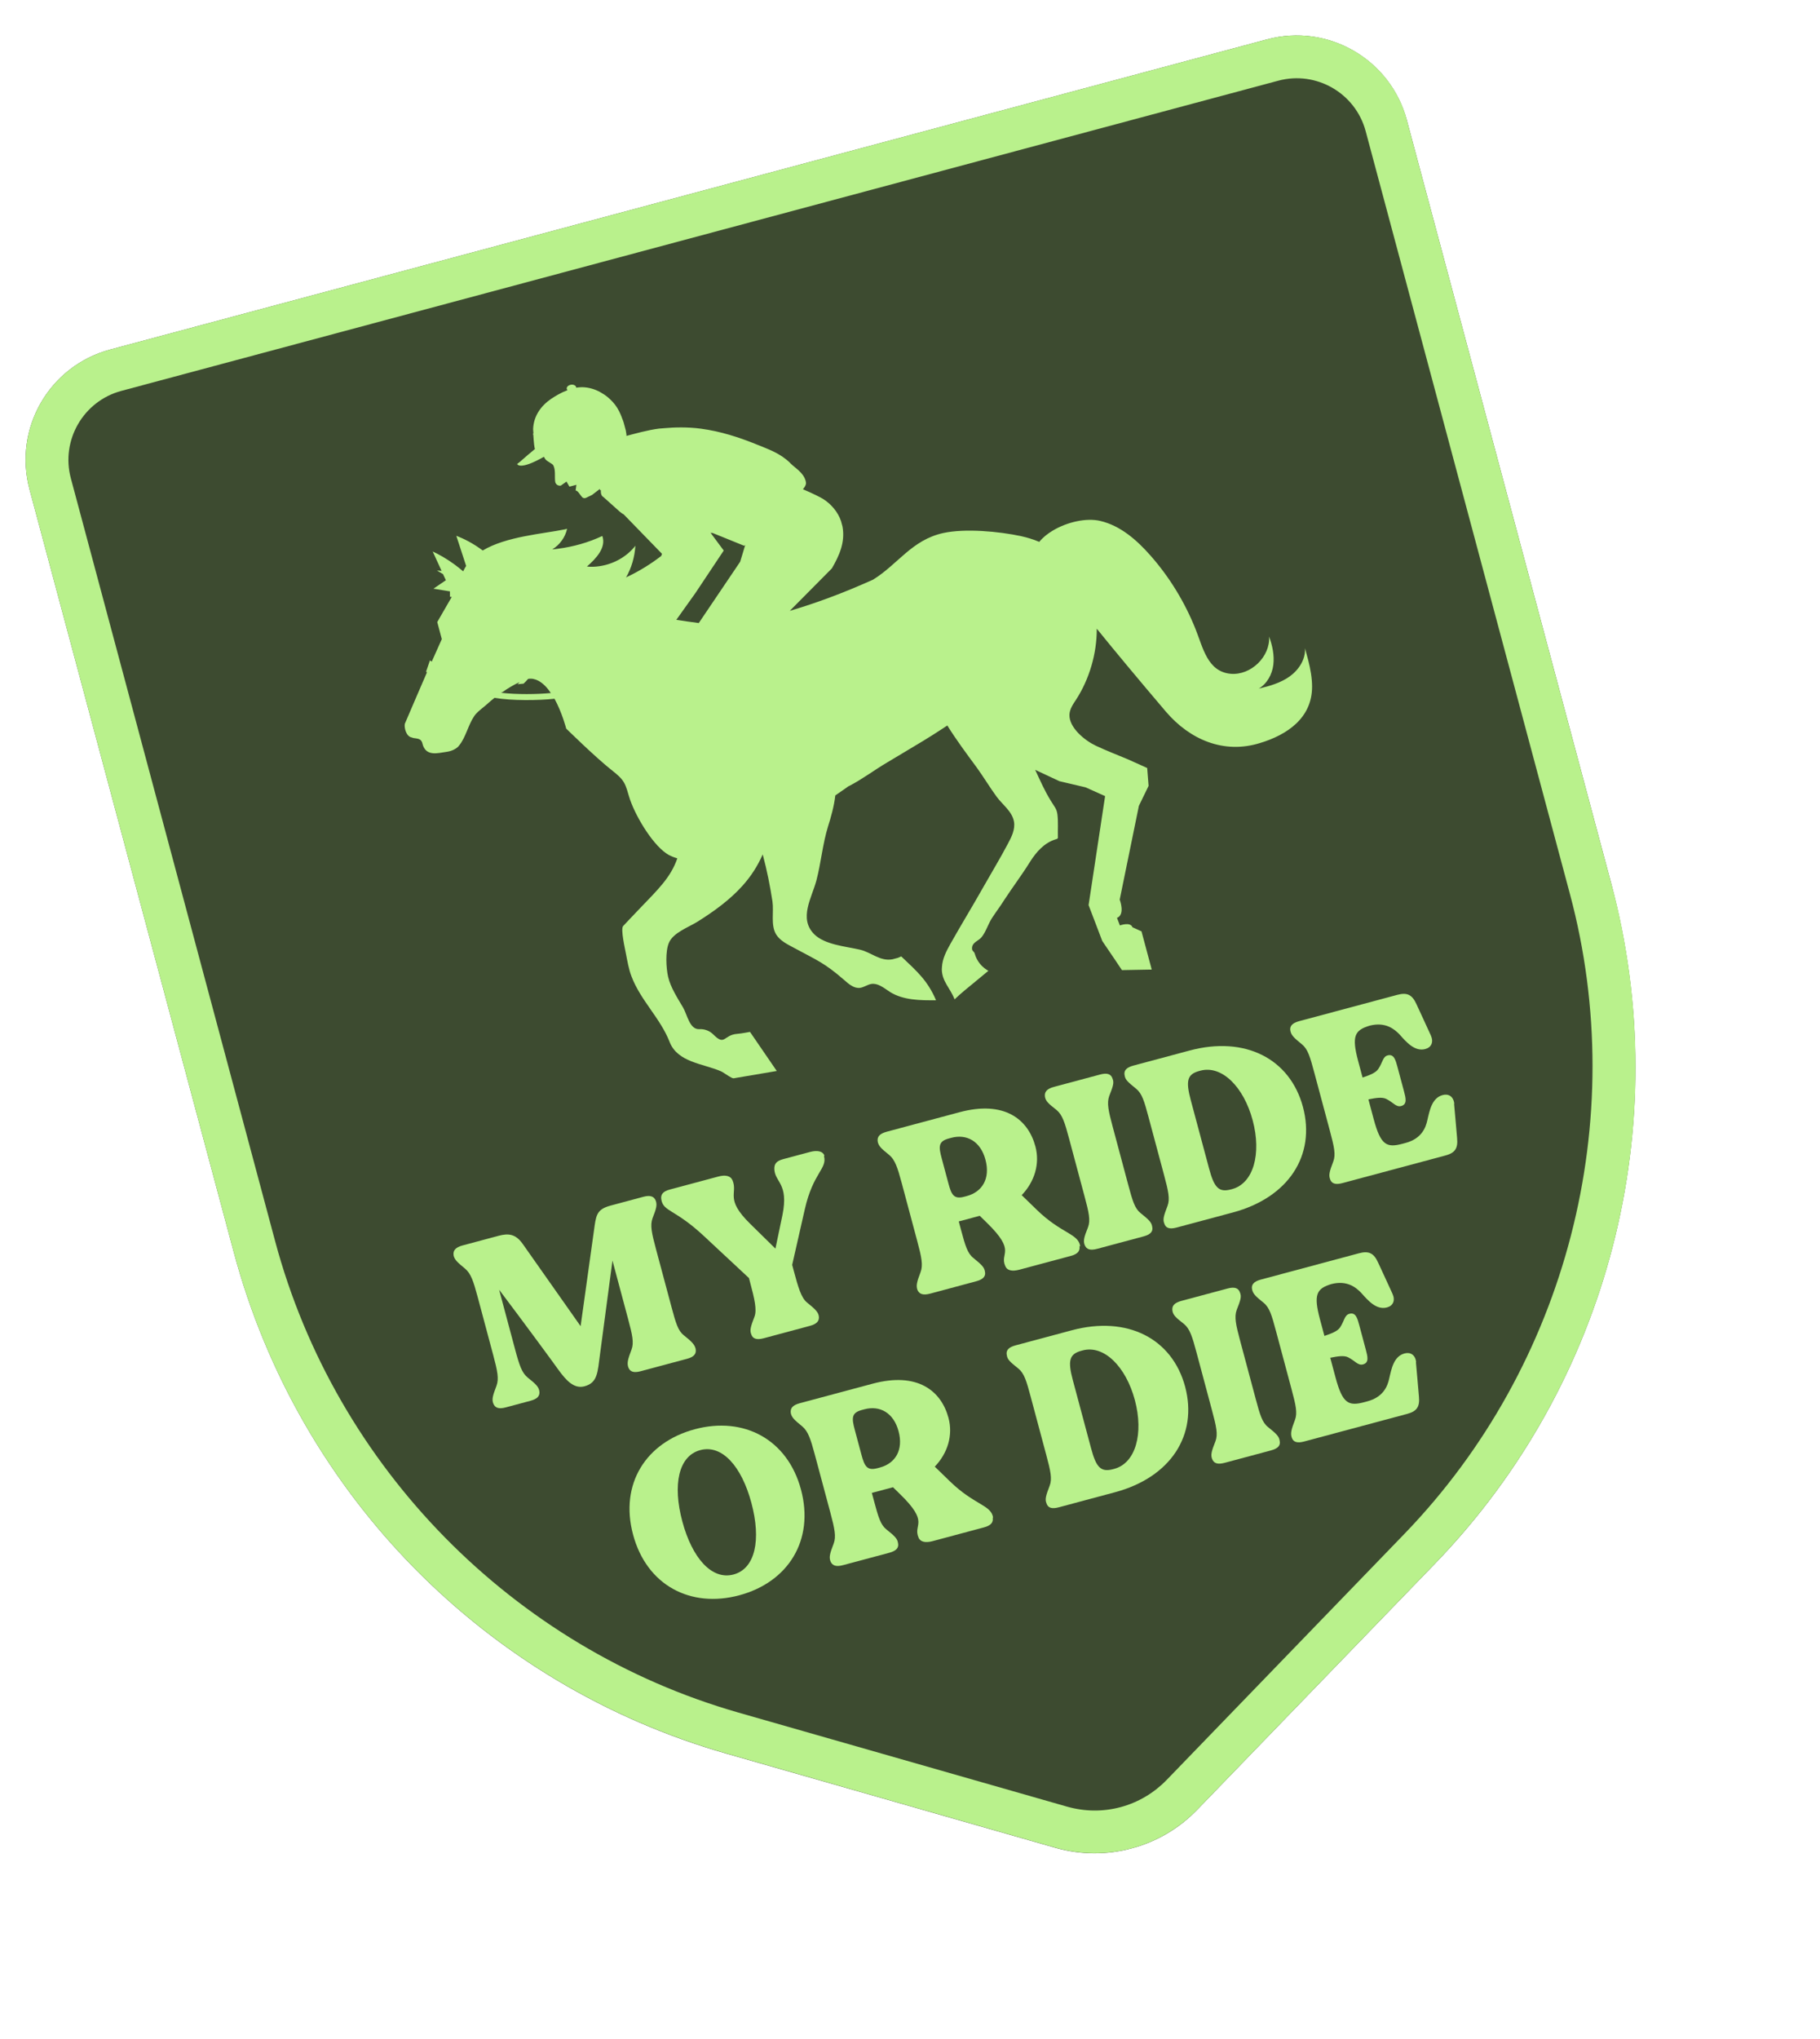 <svg xmlns="http://www.w3.org/2000/svg" fill="none" viewBox="0 0 117 131" height="131" width="117">
<g clip-path="url(#clip0_626_17503)">
<path fill="#3D4B30" d="M81.463 2.527L7.087 22.456C3.166 23.507 0.848 27.522 1.899 31.442L15.032 80.456C19.2 96.012 31.221 108.233 46.699 112.661L67.851 118.711C71.106 119.639 74.612 118.699 76.957 116.272L92.249 100.456C103.44 88.882 107.74 72.288 103.572 56.732L90.439 7.718C89.391 3.808 85.373 1.48 81.453 2.53L81.463 2.527Z"></path>
<path fill="#B9F18C" d="M43.977 85.797C44.512 86.223 44.662 86.399 44.722 86.668C44.773 86.984 44.608 87.177 44.162 87.296L41.187 88.093C40.741 88.213 40.491 88.132 40.387 87.829C40.306 87.566 40.35 87.35 40.598 86.702C40.764 86.259 40.654 85.765 40.375 84.724L39.373 80.984C39.056 83.369 38.66 86.356 38.572 87.006C38.416 88.164 38.425 88.834 37.574 89.061C36.894 89.243 36.389 88.673 35.902 88.006C35.626 87.613 33.709 85.006 32.086 82.856L33.108 86.671C33.387 87.712 33.549 88.192 33.915 88.493C34.45 88.919 34.621 89.09 34.671 89.361C34.722 89.677 34.557 89.87 34.089 89.995L32.528 90.413C32.06 90.539 31.821 90.455 31.707 90.155C31.614 89.895 31.669 89.675 31.917 89.028C32.083 88.585 31.984 88.088 31.705 87.047L30.709 83.328C30.432 82.297 30.27 81.817 29.901 81.506C29.377 81.077 29.222 80.925 29.161 80.656C29.111 80.34 29.273 80.137 29.74 80.011L32.056 79.391C32.683 79.223 33.141 79.271 33.594 79.901C34.13 80.669 37.325 85.199 37.325 85.199C37.325 85.199 38.085 79.746 38.23 78.716C38.338 77.97 38.461 77.663 39.268 77.447L41.361 76.886C41.808 76.767 42.06 76.859 42.164 77.161C42.246 77.424 42.198 77.63 41.948 78.266C41.784 78.72 41.897 79.225 42.17 80.245L43.167 83.964C43.446 85.005 43.587 85.491 43.963 85.789L43.977 85.797Z"></path>
<path fill="#B9F18C" d="M52.97 74.266C53.192 75.095 52.272 75.319 51.736 77.694L50.926 81.259L51.028 81.642C51.307 82.683 51.506 83.382 51.882 83.68C52.407 84.108 52.588 84.276 52.638 84.547C52.686 84.853 52.524 85.056 52.056 85.181L49.092 85.976C48.635 86.098 48.383 86.006 48.292 85.712C48.19 85.455 48.255 85.232 48.503 84.585C48.669 84.142 48.502 83.435 48.223 82.394L48.147 82.107L45.262 79.418C43.365 77.648 42.648 77.863 42.512 77.057C42.461 76.74 42.612 76.54 43.069 76.418L46.182 75.584C46.629 75.464 46.966 75.533 47.091 75.83C47.447 76.691 46.575 77.005 48.227 78.623L49.849 80.216L50.299 78.068C50.715 76.009 49.818 75.976 49.779 75.11C49.771 74.782 49.891 74.59 50.358 74.465L52.069 74.007C52.526 73.884 52.895 73.945 52.999 74.247L52.97 74.266Z"></path>
<path fill="#B9F18C" d="M69.394 80.057C69.442 80.363 69.291 80.563 68.834 80.686L65.529 81.571C65.062 81.696 64.735 81.624 64.624 81.335C64.243 80.469 65.371 80.429 63.432 78.546L62.984 78.108L61.635 78.469L61.774 78.99C62.053 80.031 62.195 80.517 62.571 80.815C63.096 81.244 63.277 81.412 63.317 81.686C63.386 81.986 63.213 82.192 62.756 82.314L59.792 83.109C59.335 83.231 59.083 83.139 58.971 82.85C58.889 82.587 58.934 82.371 59.181 81.723C59.347 81.28 59.248 80.783 58.969 79.742L57.973 76.023C57.697 74.992 57.534 74.512 57.166 74.201C56.63 73.775 56.486 73.62 56.426 73.351C56.375 73.034 56.537 72.832 57.005 72.706L61.68 71.454C64.57 70.679 66.095 71.91 66.562 73.653C66.858 74.758 66.517 75.908 65.681 76.782L66.636 77.71C68.239 79.273 69.322 79.234 69.442 80.067L69.394 80.057ZM63.35 74.502C63.035 73.323 62.151 72.831 61.152 73.098L60.993 73.141C60.313 73.323 60.337 73.67 60.537 74.413L60.964 76.007C61.16 76.74 61.304 77.066 61.995 76.881L62.154 76.838C63.153 76.571 63.672 75.703 63.353 74.513L63.35 74.502Z"></path>
<path fill="#B9F18C" d="M73.323 77.934C73.859 78.36 74.03 78.53 74.069 78.804C74.141 79.115 73.966 79.31 73.509 79.433L70.544 80.227C70.077 80.352 69.838 80.268 69.724 79.969C69.631 79.709 69.686 79.489 69.945 78.839C70.111 78.396 70.001 77.901 69.722 76.86L68.725 73.141C68.449 72.111 68.297 71.628 67.929 71.316C67.383 70.893 67.228 70.741 67.178 70.47C67.128 70.153 67.29 69.95 67.757 69.825L70.722 69.031C71.178 68.908 71.431 69 71.524 69.305C71.627 69.562 71.559 69.775 71.308 70.411C71.145 70.865 71.257 71.37 71.531 72.39L72.527 76.109C72.806 77.15 72.948 77.636 73.323 77.934Z"></path>
<path fill="#B9F18C" d="M83.759 71.107C84.593 74.22 82.838 76.934 79.257 77.893L75.644 78.861C75.188 78.984 74.938 78.902 74.845 78.597C74.742 78.34 74.807 78.117 75.055 77.47C75.221 77.027 75.112 76.533 74.833 75.491L73.836 71.773C73.56 70.742 73.418 70.256 73.04 69.948C72.515 69.519 72.339 69.372 72.3 69.098C72.228 68.787 72.4 68.582 72.857 68.459L76.47 67.491C80.04 66.534 82.93 68.015 83.762 71.117L83.759 71.107ZM80.529 71.972C79.951 69.815 78.54 68.417 77.169 68.784L77.095 68.804C76.309 69.015 76.22 69.448 76.553 70.692L77.726 75.069C78.053 76.291 78.347 76.622 79.133 76.412L79.208 76.392C80.578 76.024 81.107 74.129 80.529 71.972Z"></path>
<path fill="#B9F18C" d="M93.476 70.907C93.546 71.594 93.606 72.455 93.671 73.121C93.735 73.787 93.527 74.07 92.921 74.233L86.302 76.006C85.855 76.126 85.595 76.047 85.502 75.742C85.41 75.482 85.465 75.263 85.713 74.615C85.879 74.172 85.769 73.678 85.49 72.637L84.493 68.918C84.217 67.887 84.076 67.401 83.697 67.093C83.172 66.664 83.017 66.512 82.957 66.243C82.885 65.932 83.068 65.724 83.514 65.604L89.826 63.913C90.453 63.745 90.778 63.897 91.055 64.506C91.329 65.105 91.7 65.893 91.98 66.513C92.177 66.95 92.017 67.289 91.624 67.394C90.944 67.576 90.397 66.937 89.973 66.459C89.641 66.115 89.067 65.631 88.045 65.894C87.086 66.184 86.879 66.559 87.312 68.174L87.594 69.226C88.074 69.063 88.434 68.921 88.599 68.683C88.901 68.238 88.887 67.889 89.205 67.803C89.609 67.695 89.717 68.099 89.837 68.545L90.253 70.096C90.372 70.543 90.48 70.946 90.077 71.055C89.747 71.143 89.585 70.833 89.111 70.596C88.85 70.472 88.477 70.526 87.969 70.628L88.308 71.893C88.758 73.572 89.137 73.755 90.168 73.478L90.359 73.427C91.39 73.151 91.656 72.442 91.757 71.971C91.906 71.339 92.045 70.538 92.746 70.35C93.118 70.251 93.442 70.438 93.49 70.914L93.476 70.907Z"></path>
<path fill="#B9F18C" d="M51.492 95.696C52.366 98.958 50.661 101.647 47.526 102.487C44.392 103.327 41.571 101.851 40.697 98.589C39.822 95.327 41.533 92.659 44.668 91.819C47.802 90.98 50.623 92.456 51.492 95.696ZM48.304 96.55C47.675 94.202 46.418 92.785 45.016 93.161C43.613 93.537 43.234 95.392 43.863 97.74C44.492 100.089 45.754 101.527 47.157 101.151C48.559 100.775 48.939 98.92 48.304 96.55Z"></path>
<path fill="#B9F18C" d="M63.817 97.495C63.865 97.801 63.714 98.001 63.257 98.124L59.953 99.009C59.496 99.132 59.158 99.062 59.047 98.774C58.677 97.905 59.795 97.867 57.855 95.984L57.407 95.546L56.047 95.91L56.187 96.431C56.466 97.472 56.608 97.958 56.983 98.256C57.519 98.682 57.69 98.852 57.729 99.127C57.798 99.427 57.626 99.633 57.169 99.755L54.204 100.549C53.737 100.675 53.495 100.58 53.383 100.291C53.291 100.031 53.346 99.811 53.594 99.164C53.76 98.721 53.661 98.224 53.382 97.183L52.385 93.464C52.109 92.433 51.946 91.953 51.578 91.641C51.053 91.213 50.899 91.061 50.838 90.792C50.788 90.475 50.95 90.273 51.417 90.147L56.092 88.895C58.982 88.12 60.508 89.351 60.975 91.094C61.271 92.199 60.93 93.349 60.093 94.223L61.048 95.151C62.652 96.714 63.734 96.675 63.844 97.511L63.817 97.495ZM57.763 91.943C57.447 90.764 56.564 90.272 55.565 90.539L55.406 90.582C54.725 90.764 54.75 91.111 54.949 91.854L55.376 93.448C55.573 94.181 55.728 94.504 56.408 94.322L56.567 94.279C57.566 94.012 58.085 93.144 57.766 91.954L57.763 91.943Z"></path>
<path fill="#B9F18C" d="M76.185 89.079C77.019 92.192 75.253 94.909 71.683 95.866L68.07 96.834C67.613 96.956 67.364 96.875 67.27 96.57C67.168 96.313 67.233 96.09 67.481 95.443C67.647 95 67.537 94.505 67.258 93.464L66.262 89.745C65.986 88.715 65.844 88.229 65.465 87.92C64.93 87.494 64.765 87.345 64.725 87.071C64.653 86.76 64.826 86.554 65.283 86.432L68.895 85.464C72.466 84.507 75.356 85.987 76.188 89.09L76.185 89.079ZM72.955 89.945C72.377 87.788 70.966 86.389 69.595 86.757L69.521 86.777C68.734 86.987 68.635 87.424 68.968 88.667L70.141 93.045C70.468 94.266 70.762 94.598 71.559 94.384L71.633 94.364C73.004 93.997 73.532 92.102 72.955 89.945Z"></path>
<path fill="#B9F18C" d="M81.517 91.682C82.052 92.108 82.223 92.278 82.263 92.552C82.335 92.863 82.159 93.058 81.702 93.181L78.738 93.975C78.27 94.1 78.031 94.016 77.917 93.717C77.825 93.457 77.879 93.237 78.138 92.587C78.304 92.144 78.194 91.65 77.915 90.608L76.919 86.889C76.643 85.859 76.49 85.376 76.122 85.064C75.576 84.641 75.422 84.489 75.372 84.218C75.321 83.901 75.483 83.698 75.951 83.573L78.915 82.779C79.372 82.656 79.624 82.748 79.717 83.053C79.82 83.311 79.752 83.522 79.501 84.159C79.338 84.613 79.451 85.118 79.724 86.138L80.72 89.857C80.999 90.898 81.141 91.384 81.517 91.682Z"></path>
<path fill="#B9F18C" d="M91.023 87.506C91.093 88.193 91.153 89.054 91.218 89.72C91.282 90.386 91.074 90.669 90.457 90.835L83.838 92.608C83.392 92.728 83.132 92.65 83.038 92.344C82.957 92.082 83.001 91.865 83.249 91.217C83.415 90.774 83.305 90.28 83.026 89.239L82.03 85.52C81.754 84.489 81.612 84.003 81.233 83.695C80.698 83.269 80.554 83.114 80.493 82.845C80.421 82.534 80.604 82.326 81.051 82.206L87.362 80.515C87.989 80.347 88.314 80.499 88.591 81.108C88.866 81.707 89.236 82.496 89.516 83.115C89.713 83.552 89.553 83.891 89.16 83.996C88.48 84.178 87.933 83.539 87.509 83.061C87.178 82.717 86.604 82.233 85.591 82.493C84.633 82.784 84.426 83.158 84.859 84.773L85.141 85.825C85.621 85.662 85.981 85.52 86.145 85.282C86.437 84.84 86.423 84.491 86.752 84.402C87.156 84.294 87.264 84.698 87.384 85.144L87.799 86.695C87.919 87.142 88.027 87.546 87.624 87.654C87.294 87.742 87.132 87.433 86.658 87.195C86.397 87.071 86.014 87.128 85.516 87.228L85.855 88.492C86.305 90.171 86.684 90.354 87.715 90.078L87.906 90.026C88.937 89.75 89.203 89.041 89.304 88.57C89.453 87.938 89.592 87.138 90.293 86.95C90.665 86.85 90.989 87.037 91.037 87.514L91.023 87.506Z"></path>
<path fill="#B9F18C" d="M82.175 5.184C84.619 4.529 87.138 5.983 87.793 8.427L100.926 57.441C104.821 71.977 100.739 87.727 90.28 98.546L74.988 114.362C74.174 115.195 73.163 115.796 72.036 116.098C70.91 116.4 69.733 116.385 68.612 116.07L47.461 110.02C32.993 105.879 21.583 94.28 17.689 79.745L4.555 30.731C3.9 28.287 5.355 25.768 7.799 25.113L82.175 5.184ZM81.463 2.527L7.087 22.456C3.166 23.507 0.848 27.522 1.899 31.442L15.032 80.456C19.197 96.001 31.218 108.222 46.697 112.65L67.848 118.701C69.476 119.164 71.162 119.168 72.745 118.744C74.328 118.32 75.787 117.473 76.965 116.258L92.257 100.442C103.448 88.868 107.748 72.274 103.58 56.719L90.449 7.715C89.388 3.798 85.373 1.48 81.463 2.527Z"></path>
<path fill="#B9F18C" d="M26.574 47.413C26.574 47.413 26.681 47.43 26.74 47.437C26.847 47.454 26.954 47.471 27.044 47.549C27.136 47.639 27.159 47.769 27.193 47.896C27.445 48.581 28.122 48.388 28.681 48.306C28.857 48.282 29.016 48.239 29.167 48.165C29.257 48.118 29.336 48.074 29.41 48.008C29.41 48.008 29.484 47.943 29.507 47.903C29.939 47.389 30.096 46.572 30.489 46C30.676 45.722 31.072 45.456 31.319 45.231C31.474 45.087 31.624 44.967 31.793 44.831C32.893 45.025 34.64 45.001 35.647 44.891C36.137 45.785 36.399 46.807 36.399 46.807C36.399 46.807 38.318 48.696 39.396 49.535C39.672 49.757 39.948 49.979 40.121 50.286C40.275 50.563 40.347 50.874 40.441 51.18C40.771 52.287 41.865 54.157 42.829 54.822C42.885 54.863 42.939 54.894 42.993 54.926C43.165 55.016 43.356 55.09 43.541 55.143C43.114 56.396 42.255 57.185 41.072 58.424C40.831 58.671 40.06 59.492 40.06 59.492C39.882 59.677 40.187 60.984 40.236 61.256C40.33 61.732 40.419 62.277 40.597 62.73C41.181 64.271 42.457 65.421 43.046 66.937C43.559 68.257 45.206 68.328 46.341 68.822C46.443 68.863 46.653 69.011 46.845 69.131C46.969 69.211 47.087 69.271 47.157 69.275C47.189 69.266 49.935 68.804 49.935 68.804L48.214 66.293C48.214 66.293 47.629 66.404 47.405 66.418C46.499 66.479 46.621 67.232 45.855 66.458C45.622 66.224 45.292 66.096 44.956 66.118C44.327 66.15 44.179 65.176 43.91 64.724C43.556 64.124 43.109 63.435 42.951 62.76C42.819 62.181 42.767 61.136 42.995 60.585C43.261 59.921 44.261 59.574 44.837 59.215C45.919 58.537 46.929 57.8 47.736 56.9C48.262 56.315 48.699 55.651 49.031 54.891C49.036 54.912 49.039 54.923 49.045 54.944C49.307 55.921 49.505 56.916 49.658 57.911C49.757 58.579 49.532 59.437 49.896 60.034C50.154 60.443 50.611 60.662 51.037 60.89C52.542 61.705 52.99 61.847 54.282 62.97C54.566 63.224 54.904 63.509 55.28 63.465C55.533 63.432 55.76 63.257 56.01 63.213C56.425 63.147 56.79 63.448 57.149 63.682C57.176 63.698 57.203 63.713 57.219 63.732C58.079 64.264 59.163 64.27 60.174 64.261C59.627 62.984 58.947 62.403 57.938 61.444C57.867 61.474 57.795 61.505 57.724 61.535C57.692 61.544 57.671 61.549 57.639 61.558C57.628 61.561 57.617 61.564 57.607 61.566C57.575 61.575 57.532 61.587 57.501 61.595C57.479 61.601 57.458 61.606 57.437 61.612C57.416 61.618 57.394 61.623 57.373 61.629C56.57 61.776 56.01 61.175 55.271 61.008C54.384 60.802 53.024 60.699 52.34 60.017C51.325 58.991 52.199 57.663 52.49 56.538C52.781 55.412 52.888 54.199 53.23 53.094C53.41 52.533 53.626 51.769 53.698 51.101C53.89 50.969 54.083 50.838 54.265 50.709C54.36 50.639 54.458 50.578 54.552 50.507C54.552 50.507 54.563 50.504 54.574 50.502C55.415 50.071 56.2 49.474 57.016 48.993C57.125 48.93 57.508 48.702 58.018 48.394C58.892 47.875 59.767 47.356 60.608 46.8C60.706 46.74 60.812 46.666 60.899 46.609C61.477 47.536 62.135 48.419 62.78 49.294C63.23 49.913 63.626 50.581 64.074 51.19C64.451 51.704 65.063 52.121 65.184 52.783C65.272 53.283 65.027 53.77 64.791 54.209C64.3 55.138 63.755 56.036 63.237 56.949C62.542 58.183 61.805 59.383 61.11 60.616C60.841 61.099 60.582 61.578 60.552 62.144C60.56 62.176 60.547 62.214 60.545 62.248C60.543 63.046 61.092 63.48 61.365 64.204C61.791 63.794 62.233 63.447 62.681 63.077C62.97 62.84 63.26 62.603 63.538 62.369C63.417 62.299 63.185 62.156 62.978 61.892C62.855 61.732 62.732 61.526 62.664 61.271C62.615 61.09 62.466 61.13 62.489 60.873C62.523 60.534 62.898 60.445 63.089 60.223C63.374 59.885 63.52 59.367 63.77 58.981C64.019 58.596 64.307 58.222 64.553 57.826C65.094 56.998 65.692 56.211 66.217 55.365C66.617 54.734 67.13 54.141 67.879 53.917C67.922 53.906 67.975 53.892 67.998 53.851C68.014 53.824 68.016 53.789 68.007 53.758C67.997 53.294 68.034 52.794 67.978 52.331C67.931 51.944 67.772 51.816 67.563 51.462C67.165 50.829 66.865 50.135 66.547 49.457L68.11 50.188L69.787 50.582L71.042 51.145L69.981 58.148L70.86 60.452L71.651 61.618L72.124 62.323L74.04 62.288L73.382 59.834L72.798 59.569C72.798 59.569 72.796 59.558 72.793 59.547C72.635 59.214 71.993 59.454 71.993 59.454L71.806 58.969C72.352 58.754 71.981 57.795 71.981 57.795L73.214 51.77L73.838 50.487L73.747 49.339L72.491 48.775C71.811 48.49 71.113 48.222 70.436 47.903C69.758 47.583 68.716 46.758 68.75 45.906C68.768 45.548 68.982 45.24 69.185 44.935C70.022 43.64 70.515 41.994 70.507 40.39C71.697 41.859 73.225 43.693 74.954 45.724C76.494 47.521 78.668 48.453 80.983 47.741C82.754 47.21 84.353 46.121 84.348 44.106C84.347 43.549 84.244 42.995 84.109 42.451C84.035 42.175 83.964 41.909 83.893 41.643C83.937 42.36 83.492 43.038 82.909 43.456C82.327 43.874 81.618 44.075 80.921 44.239C81.453 43.926 81.781 43.325 81.856 42.713C81.931 42.101 81.798 41.476 81.586 40.895C81.661 42.196 80.411 43.396 79.118 43.287C77.624 43.152 77.337 41.612 76.858 40.419C76.167 38.691 75.19 37.086 73.963 35.695C73.079 34.69 72.023 33.766 70.724 33.465C69.837 33.259 68.611 33.53 67.679 34.087C67.335 34.293 67.035 34.533 66.813 34.809C66.813 34.809 66.802 34.812 66.789 34.804C66.429 34.65 66.046 34.536 65.633 34.442C64.208 34.14 62.046 33.934 60.627 34.246C58.606 34.696 57.725 36.253 56.122 37.241C55.227 37.64 54.276 38.043 53.25 38.42C52.462 38.711 51.637 38.989 50.771 39.244L53.479 36.514C53.961 35.679 54.34 34.837 54.163 33.837C54.128 33.71 54.097 33.593 54.066 33.476C53.864 32.892 53.447 32.4 52.938 32.07C52.81 31.979 52.167 31.661 51.668 31.454C51.668 31.454 51.63 31.441 51.617 31.433C51.718 31.303 51.813 31.187 51.815 31.027C51.807 30.995 51.806 30.95 51.795 30.907C51.647 30.355 51.159 30.109 50.788 29.742C50.788 29.742 50.788 29.742 50.785 29.731C50.156 29.126 49.452 28.881 48.673 28.566C47.51 28.092 46.313 27.707 45.062 27.541C44.187 27.422 43.297 27.456 42.785 27.502C42.529 27.525 42.361 27.536 42.361 27.536C41.677 27.617 40.681 27.895 40.278 28.003C40.278 28.003 40.275 27.992 40.272 27.982C40.266 27.96 40.271 27.936 40.273 27.902C40.273 27.902 40.267 27.881 40.265 27.87C40.259 27.849 40.25 27.817 40.255 27.793C40.255 27.793 40.252 27.782 40.25 27.771C40.241 27.739 40.233 27.708 40.235 27.673C40.235 27.673 40.232 27.662 40.229 27.652C40.22 27.62 40.215 27.599 40.206 27.567C40.206 27.567 40.203 27.556 40.2 27.545C40.192 27.514 40.183 27.482 40.175 27.45C40.175 27.45 40.158 27.386 40.149 27.354L40.144 27.333C40.144 27.333 40.129 27.28 40.123 27.259C40.123 27.259 40.121 27.248 40.118 27.237C40.109 27.205 40.104 27.184 40.095 27.152C40.064 27.035 40.014 26.935 39.972 26.821C39.969 26.81 39.964 26.789 39.961 26.778C39.961 26.778 39.914 26.688 39.9 26.635C39.775 26.338 39.607 26.053 39.384 25.817C39.159 25.57 38.929 25.392 38.713 25.268C38.384 25.06 38.006 24.922 37.597 24.884C37.41 24.865 37.231 24.879 37.045 24.906C37.039 24.885 37.036 24.874 37.031 24.853C37.022 24.821 37.003 24.792 36.976 24.777C36.903 24.716 36.782 24.692 36.666 24.723C36.538 24.757 36.446 24.839 36.434 24.922C36.429 24.946 36.427 24.981 36.443 24.999C36.449 25.02 36.458 25.052 36.484 25.068C36.1 25.205 35.746 25.414 35.427 25.625C34.783 26.07 34.306 26.711 34.272 27.562C34.278 27.584 34.274 27.698 34.29 27.842C34.271 27.859 34.264 27.872 34.264 27.872C34.269 27.893 34.278 27.925 34.286 27.957C34.309 28.338 34.352 28.839 34.397 28.838C34.397 28.838 34.397 28.838 34.419 28.833C34.419 28.833 34.408 28.836 34.397 28.838C34.181 29.01 33.645 29.473 33.424 29.669C33.311 29.756 33.245 29.808 33.245 29.808C33.245 29.808 33.375 30.251 34.966 29.346C34.994 29.407 35.029 29.455 35.068 29.513C35.171 29.645 35.505 29.783 35.568 29.891C35.727 30.19 35.647 30.61 35.689 30.941C35.714 31.116 35.881 31.231 36.054 31.196L36.418 30.939L36.607 31.264L37.054 31.145L37.004 31.511C37.156 31.527 37.264 31.76 37.411 31.926C37.479 32.01 37.586 32.027 37.687 31.977L38.06 31.797L38.56 31.413L38.583 31.498L38.626 31.486C38.613 31.695 38.659 31.865 38.791 31.932L39.809 32.843C39.899 32.922 39.985 32.99 40.09 33.041L42.558 35.58L42.505 35.72C41.843 36.227 41.141 36.666 40.384 37.028C40.331 37.042 40.294 37.075 40.244 37.1C40.602 36.48 40.8 35.778 40.847 35.059C40.288 35.778 39.424 36.249 38.524 36.376C38.26 36.413 37.991 36.428 37.732 36.395C38.324 35.883 38.986 35.17 38.721 34.433C37.821 34.856 36.856 35.126 35.877 35.252C35.757 35.273 35.624 35.286 35.501 35.296C35.982 35.008 36.339 34.513 36.456 33.97C36.456 33.97 36.424 33.978 36.36 33.995C36.349 33.998 36.328 34.004 36.317 34.007C34.881 34.3 32.544 34.46 31.033 35.366C30.406 34.896 29.803 34.602 29.334 34.42L29.966 36.357C29.894 36.468 29.834 36.586 29.775 36.705C29.596 36.548 29.396 36.396 29.183 36.237C28.688 35.88 28.22 35.618 27.816 35.43L28.39 36.678C28.202 36.659 28.088 36.656 28.088 36.656L28.478 36.881L28.664 37.276L27.864 37.82L28.924 37.992L28.927 38.344C28.927 38.344 29.007 38.345 29.042 38.347L28.225 39.762L28.109 39.964L28.402 41.059L27.754 42.508C27.713 42.484 27.681 42.447 27.64 42.424L27.391 43.151C27.391 43.151 27.431 43.175 27.448 43.193C27.448 43.193 26.027 46.478 26.023 46.502C25.974 46.788 26.127 47.317 26.462 47.375L26.574 47.413ZM46.52 35.361L45.681 34.231L45.81 34.242L46.422 34.488L47.841 35.064C47.841 35.064 47.888 35.029 47.907 35.012L47.672 35.793L47.581 36.09L44.922 40.026C44.438 39.962 43.954 39.898 43.478 39.82L44.703 38.103L46.515 35.385L46.52 35.361ZM32.227 44.498C32.227 44.498 32.256 44.478 32.267 44.476L32.299 44.467C32.652 44.213 33.017 44.001 33.401 43.819C33.359 43.876 33.314 43.922 33.267 43.957L33.656 43.921C33.756 43.826 33.855 43.731 33.95 43.615C34.189 43.573 34.409 43.628 34.608 43.734C34.912 43.892 35.184 44.184 35.411 44.522C34.535 44.608 33.206 44.623 32.23 44.508L32.227 44.498Z"></path>
</g>
<defs>
<clipPath id="clip0_626_17503">
<rect transform="translate(0 24.355) rotate(-15)" fill="white" height="110" width="91.663"></rect>
</clipPath>
</defs>
</svg>
